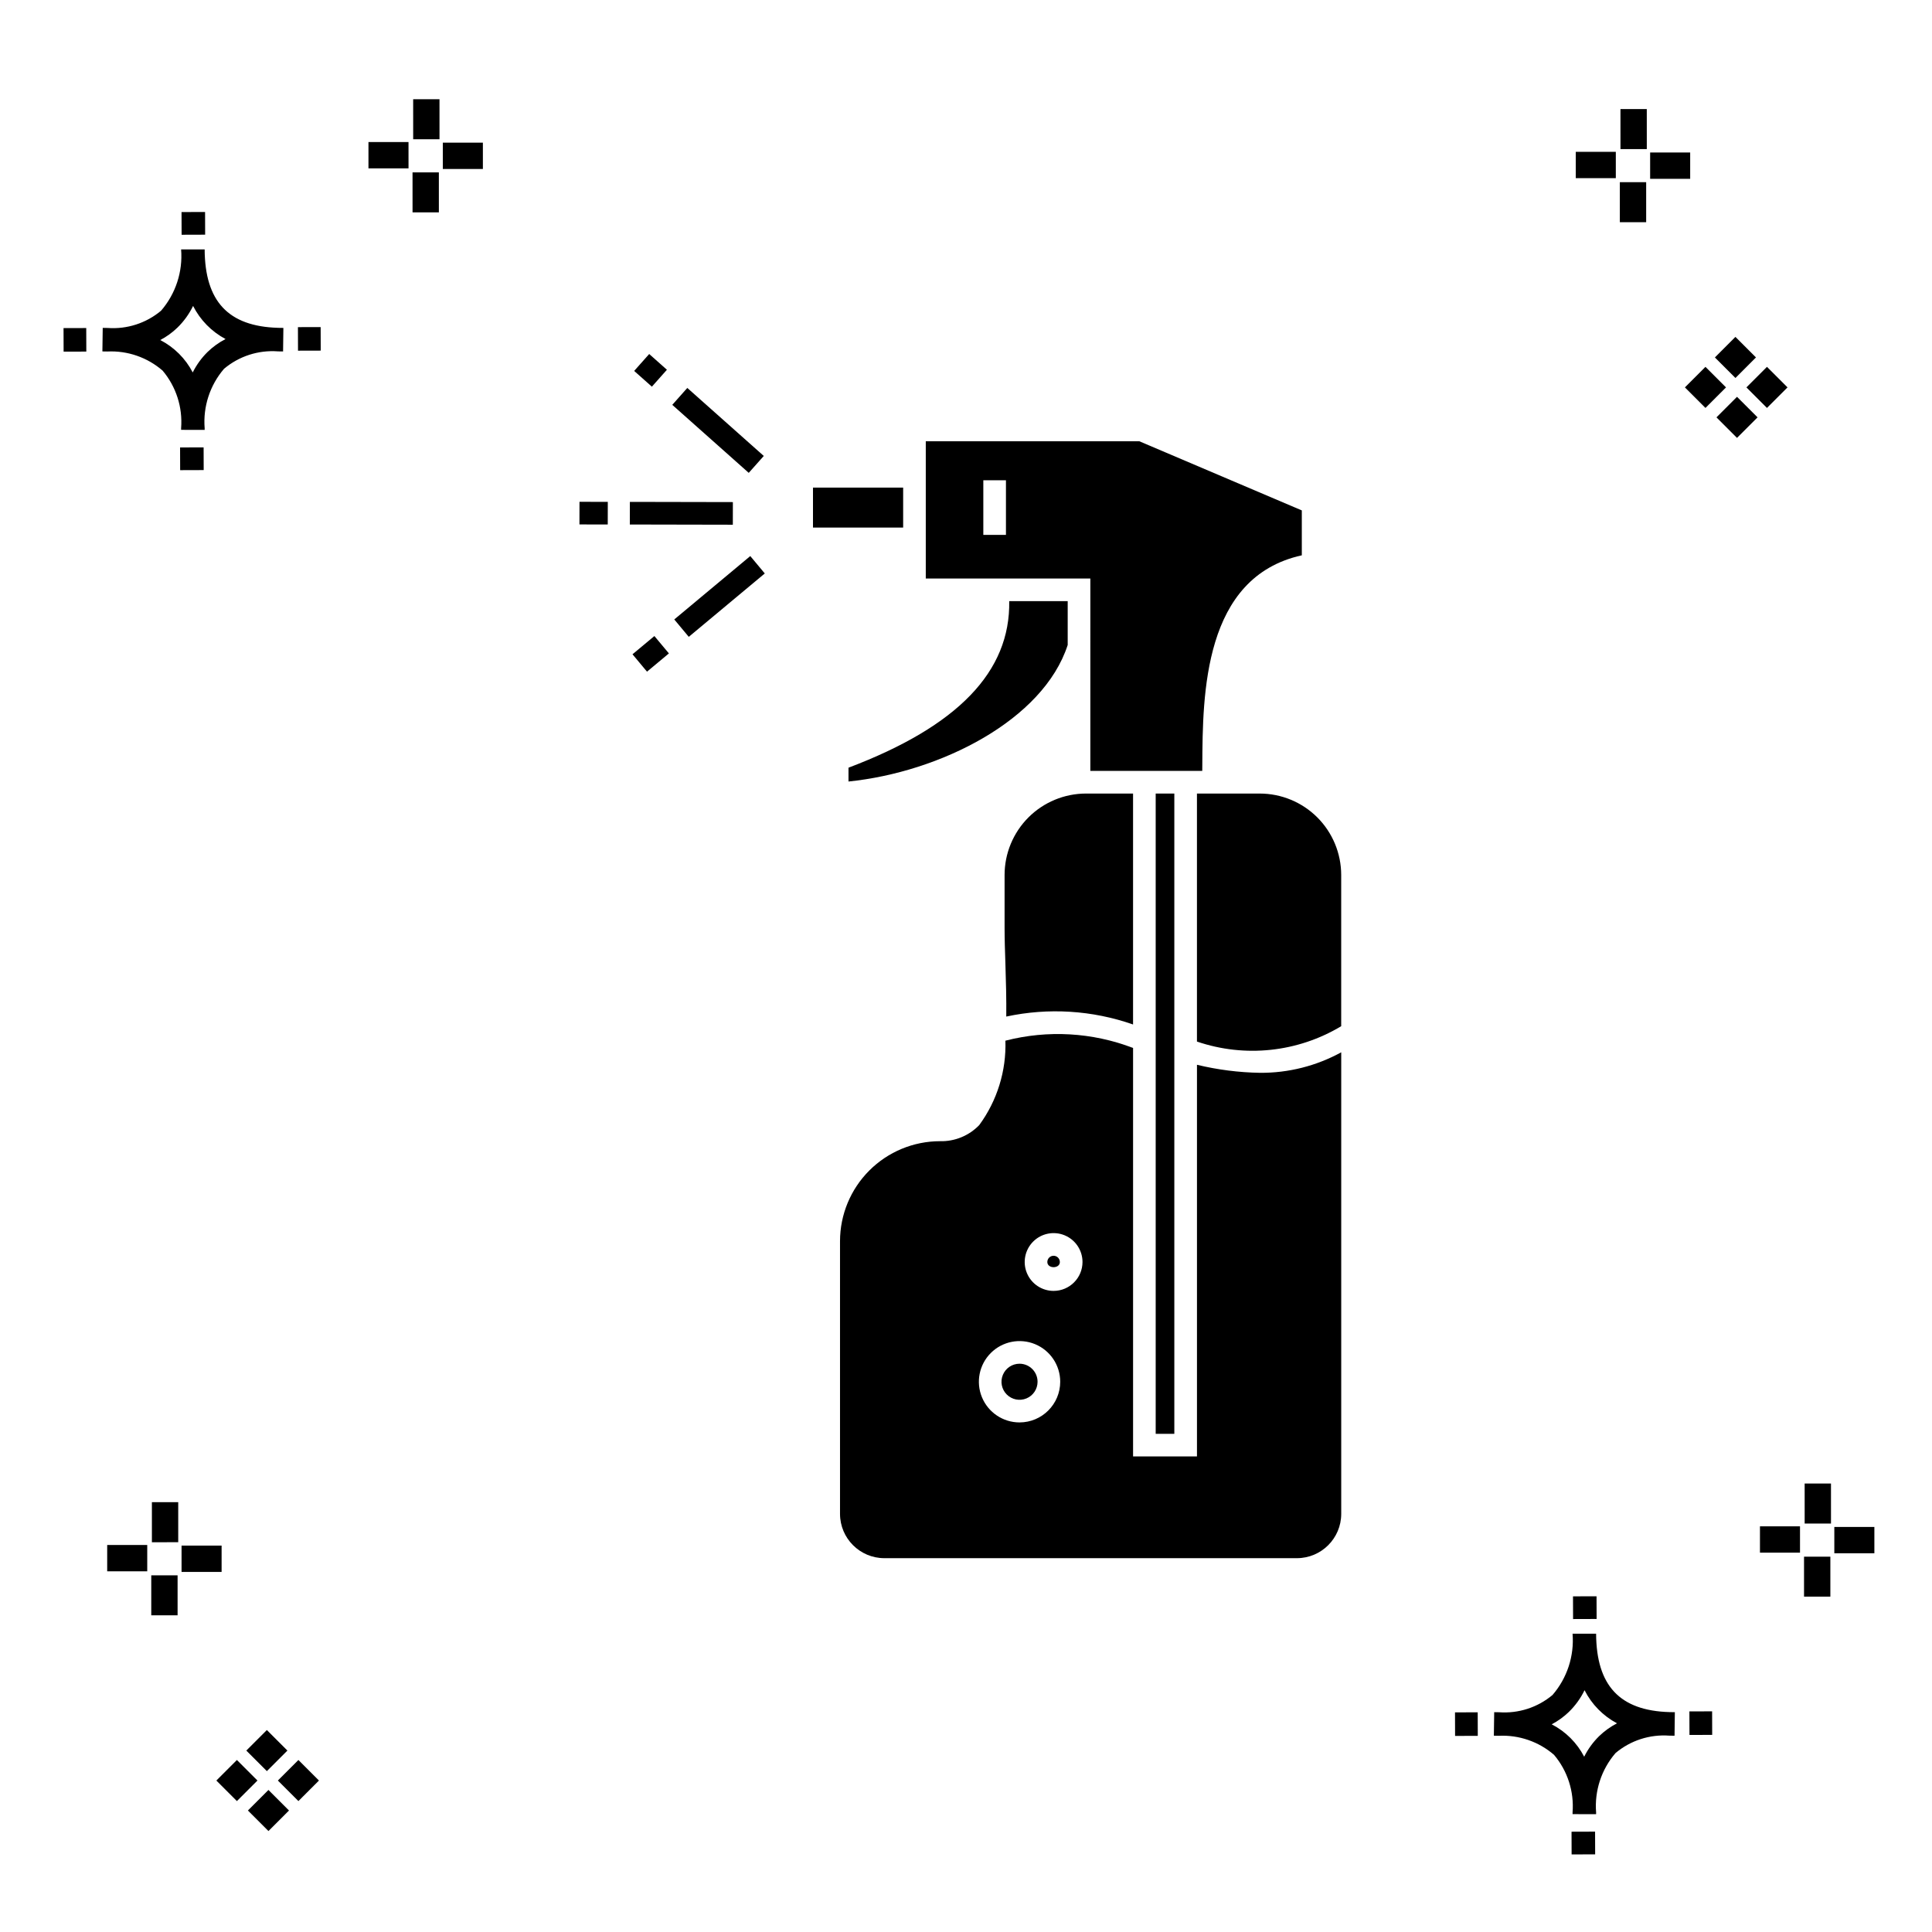 <?xml version="1.0" encoding="UTF-8"?>
<!-- The Best Svg Icon site in the world: iconSvg.co, Visit us! https://iconsvg.co -->
<svg fill="#000000" width="800px" height="800px" version="1.1" viewBox="144 144 512 512" xmlns="http://www.w3.org/2000/svg">
 <g>
  <path d="m197.96 262.56 0.02 6.016-6.238 0.02-0.02-6.016zm19.738-31.68c0.434 0.023 0.93 0.008 1.402 0.02l-0.082 6.238c-0.449 0.008-0.93-0.004-1.387-0.02v-0.004c-5.172-0.379-10.285 1.277-14.254 4.617-3.746 4.352-5.598 10.023-5.141 15.75v0.449l-6.238-0.016v-0.445c0.434-5.535-1.328-11.02-4.914-15.262-4.047-3.504-9.285-5.316-14.633-5.055h-0.004c-0.434 0-0.867-0.008-1.312-0.02l0.09-6.238c0.441 0 0.879 0.008 1.309 0.02h-0.004c5.129 0.375 10.203-1.266 14.148-4.566 3.879-4.484 5.797-10.34 5.32-16.254l6.238 0.008c0.074 13.766 6.266 20.395 19.461 20.777zm-13.922 2.969h-0.004c-3.703-1.969-6.707-5.031-8.602-8.773-1.043 2.148-2.453 4.098-4.164 5.762-1.352 1.301-2.879 2.406-4.539 3.277 3.691 1.902 6.699 4.902 8.609 8.586 1.004-2.019 2.336-3.856 3.945-5.438 1.41-1.363 3.008-2.516 4.75-3.414zm-42.938-2.898 0.02 6.238 6.016-0.016-0.02-6.238zm68.137-0.273-6.019 0.016 0.02 6.238 6.019-0.016zm-30.609-24.484-0.02-6.016-6.238 0.02 0.02 6.016zm405.96 42.965 5.445 5.445-5.445 5.445-5.445-5.445zm7.941-7.941 5.445 5.445-5.445 5.445-5.445-5.445zm-16.301 0 5.445 5.445-5.445 5.445-5.445-5.445zm7.941-7.941 5.445 5.445-5.441 5.449-5.445-5.445zm-11.992-41.891h-10.613v-6.977h10.613zm-19.707-0.168h-10.613v-6.977h10.613zm8.043 11.668h-6.977v-10.602h6.977zm0.168-19.375h-6.977l-0.004-10.613h6.977zm-308.45 5.273h-10.617v-6.977h10.617zm-19.707-0.168h-10.617v-6.977h10.613zm8.043 11.664h-6.977l-0.004-10.598h6.977zm0.168-19.375h-6.977l-0.004-10.613h6.977zm300 448.52 0.02 6.016 6.238-0.02-0.02-6.016zm25.977-31.699c0.438 0.023 0.93 0.008 1.402 0.02l-0.082 6.238c-0.449 0.008-0.93-0.004-1.387-0.02-5.172-0.379-10.289 1.277-14.254 4.617-3.75 4.352-5.602 10.023-5.144 15.75v0.449l-6.238-0.016v-0.445c0.438-5.539-1.328-11.023-4.91-15.266-4.047-3.504-9.289-5.312-14.633-5.051h-0.004c-0.434 0-0.867-0.008-1.312-0.02l0.09-6.238c0.441 0 0.879 0.008 1.309 0.02h-0.004c5.129 0.371 10.203-1.266 14.145-4.566 3.879-4.484 5.797-10.34 5.32-16.254l6.238 0.008c0.074 13.762 6.266 20.395 19.461 20.773zm-13.922 2.969-0.004 0.004c-3.703-1.969-6.707-5.031-8.602-8.773-1.043 2.148-2.453 4.098-4.168 5.762-1.352 1.301-2.879 2.406-4.539 3.277 3.691 1.902 6.699 4.898 8.609 8.586 1.004-2.019 2.34-3.859 3.945-5.438 1.41-1.363 3.012-2.516 4.754-3.414zm-42.938-2.898 0.02 6.238 6.016-0.016-0.02-6.238zm68.137-0.273-6.019 0.016 0.02 6.238 6.019-0.016zm-30.609-24.48-0.02-6.016-6.238 0.02 0.02 6.016zm73.609-17.414-10.613 0.004v-6.977h10.613zm-19.707-0.164h-10.613v-6.977h10.613zm8.043 11.664h-6.977v-10.598h6.977zm0.168-19.375h-6.977l-0.004-10.613h6.977zm-414.09 70.602 5.445 5.445-5.445 5.445-5.445-5.445zm7.941-7.941 5.445 5.445-5.445 5.445-5.445-5.445zm-16.301 0 5.445 5.445-5.445 5.445-5.445-5.445zm7.941-7.941 5.445 5.445-5.445 5.445-5.445-5.445zm-11.996-41.895h-10.613v-6.973h10.613zm-19.707-0.164h-10.613v-6.977h10.613zm8.043 11.664h-6.977v-10.598h6.977zm0.168-19.375-6.977 0.004v-10.617h6.977z"/>
  <path d="m311.62 317.39 5.801-4.836 3.844 4.609-5.801 4.836z"/>
  <path d="m322.69 308.16 20.141-16.797 3.844 4.609-20.141 16.797z"/>
  <path d="m312.06 242.3 3.984-4.484 4.695 4.172-3.984 4.484z"/>
  <path d="m322.16 251.29 3.984-4.481 20.266 18.023-3.984 4.481z"/>
  <path d="m297.56 282.98 0.012-5.996 7.5 0.016-0.012 5.996z"/>
  <path d="m310.91 283 0.012-5.996 27.297 0.055-0.012 5.996z"/>
  <path d="m359.45 273.22h23.895v10.59h-23.895z"/>
  <path d="m410.67 413.4c11.18-2.402 22.809-1.676 33.602 2.098v-61.199h-12.477c-5.719 0.008-11.203 2.281-15.246 6.324-4.043 4.043-6.32 9.527-6.324 15.246v14.129c0 2.836 0.105 6.043 0.219 9.449 0.145 4.457 0.277 9.223 0.227 13.953z"/>
  <path d="m414.18 505.4c-1.934 0.004-3.672 1.168-4.41 2.953-0.742 1.789-0.332 3.844 1.035 5.207 1.367 1.367 3.426 1.777 5.211 1.035 1.785-0.738 2.949-2.481 2.949-4.414-0.004-2.641-2.144-4.777-4.785-4.781z"/>
  <path d="m432.95 348.3h29.66l0.012-1.484c0.102-18.797 0.266-49.887 26.371-55.652v-11.902l-43.07-18.328h-56.582v36.383h43.613zm-22.363-62.555h-5.996v-14.473h5.996z"/>
  <path d="m450.27 354.3h4.938v169.68h-4.938z"/>
  <path d="m426.95 314.93v-11.617h-15.496c0.32 18.625-13.535 33.137-42.594 44.133v3.664c24.176-2.465 51.586-16.188 58.09-36.18z"/>
  <path d="m461.21 426.18v103.79h-16.934v-108.25c-10.805-4.144-22.629-4.816-33.832-1.93 0.258 8.023-2.188 15.902-6.938 22.371-2.715 2.82-6.492 4.367-10.406 4.266-7.019 0.008-13.754 2.801-18.719 7.766-4.965 4.965-7.758 11.695-7.766 18.715v72.281c0.008 6.481 5.258 11.734 11.742 11.742h109.34c6.484-0.008 11.734-5.262 11.742-11.742v-122.32c-6.586 3.613-13.988 5.484-21.5 5.438-5.637-0.094-11.246-0.809-16.727-2.133zm-47.023 94.777c-4.359 0-8.285-2.629-9.953-6.656-1.668-4.027-0.742-8.66 2.34-11.742 3.082-3.082 7.715-4.004 11.742-2.336 4.027 1.668 6.652 5.598 6.652 9.957-0.004 5.949-4.828 10.773-10.781 10.777zm9.027-34.855c-3.094 0-5.887-1.863-7.074-4.727-1.184-2.859-0.531-6.152 1.66-8.344 2.188-2.188 5.481-2.844 8.344-1.66 2.859 1.184 4.727 3.973 4.731 7.07-0.004 4.227-3.43 7.656-7.66 7.66z"/>
  <path d="m477.86 354.3h-16.656v65.723c12.719 4.34 26.707 2.852 38.227-4.07v-40.082c-0.008-5.719-2.281-11.203-6.324-15.246-4.043-4.043-9.527-6.316-15.246-6.324z"/>
  <path d="m423.21 476.79c-0.914 0-1.656 0.742-1.656 1.656 0 1.828 3.32 1.828 3.32 0h-0.004c0-0.914-0.742-1.656-1.66-1.656z"/>
 </g>
</svg>